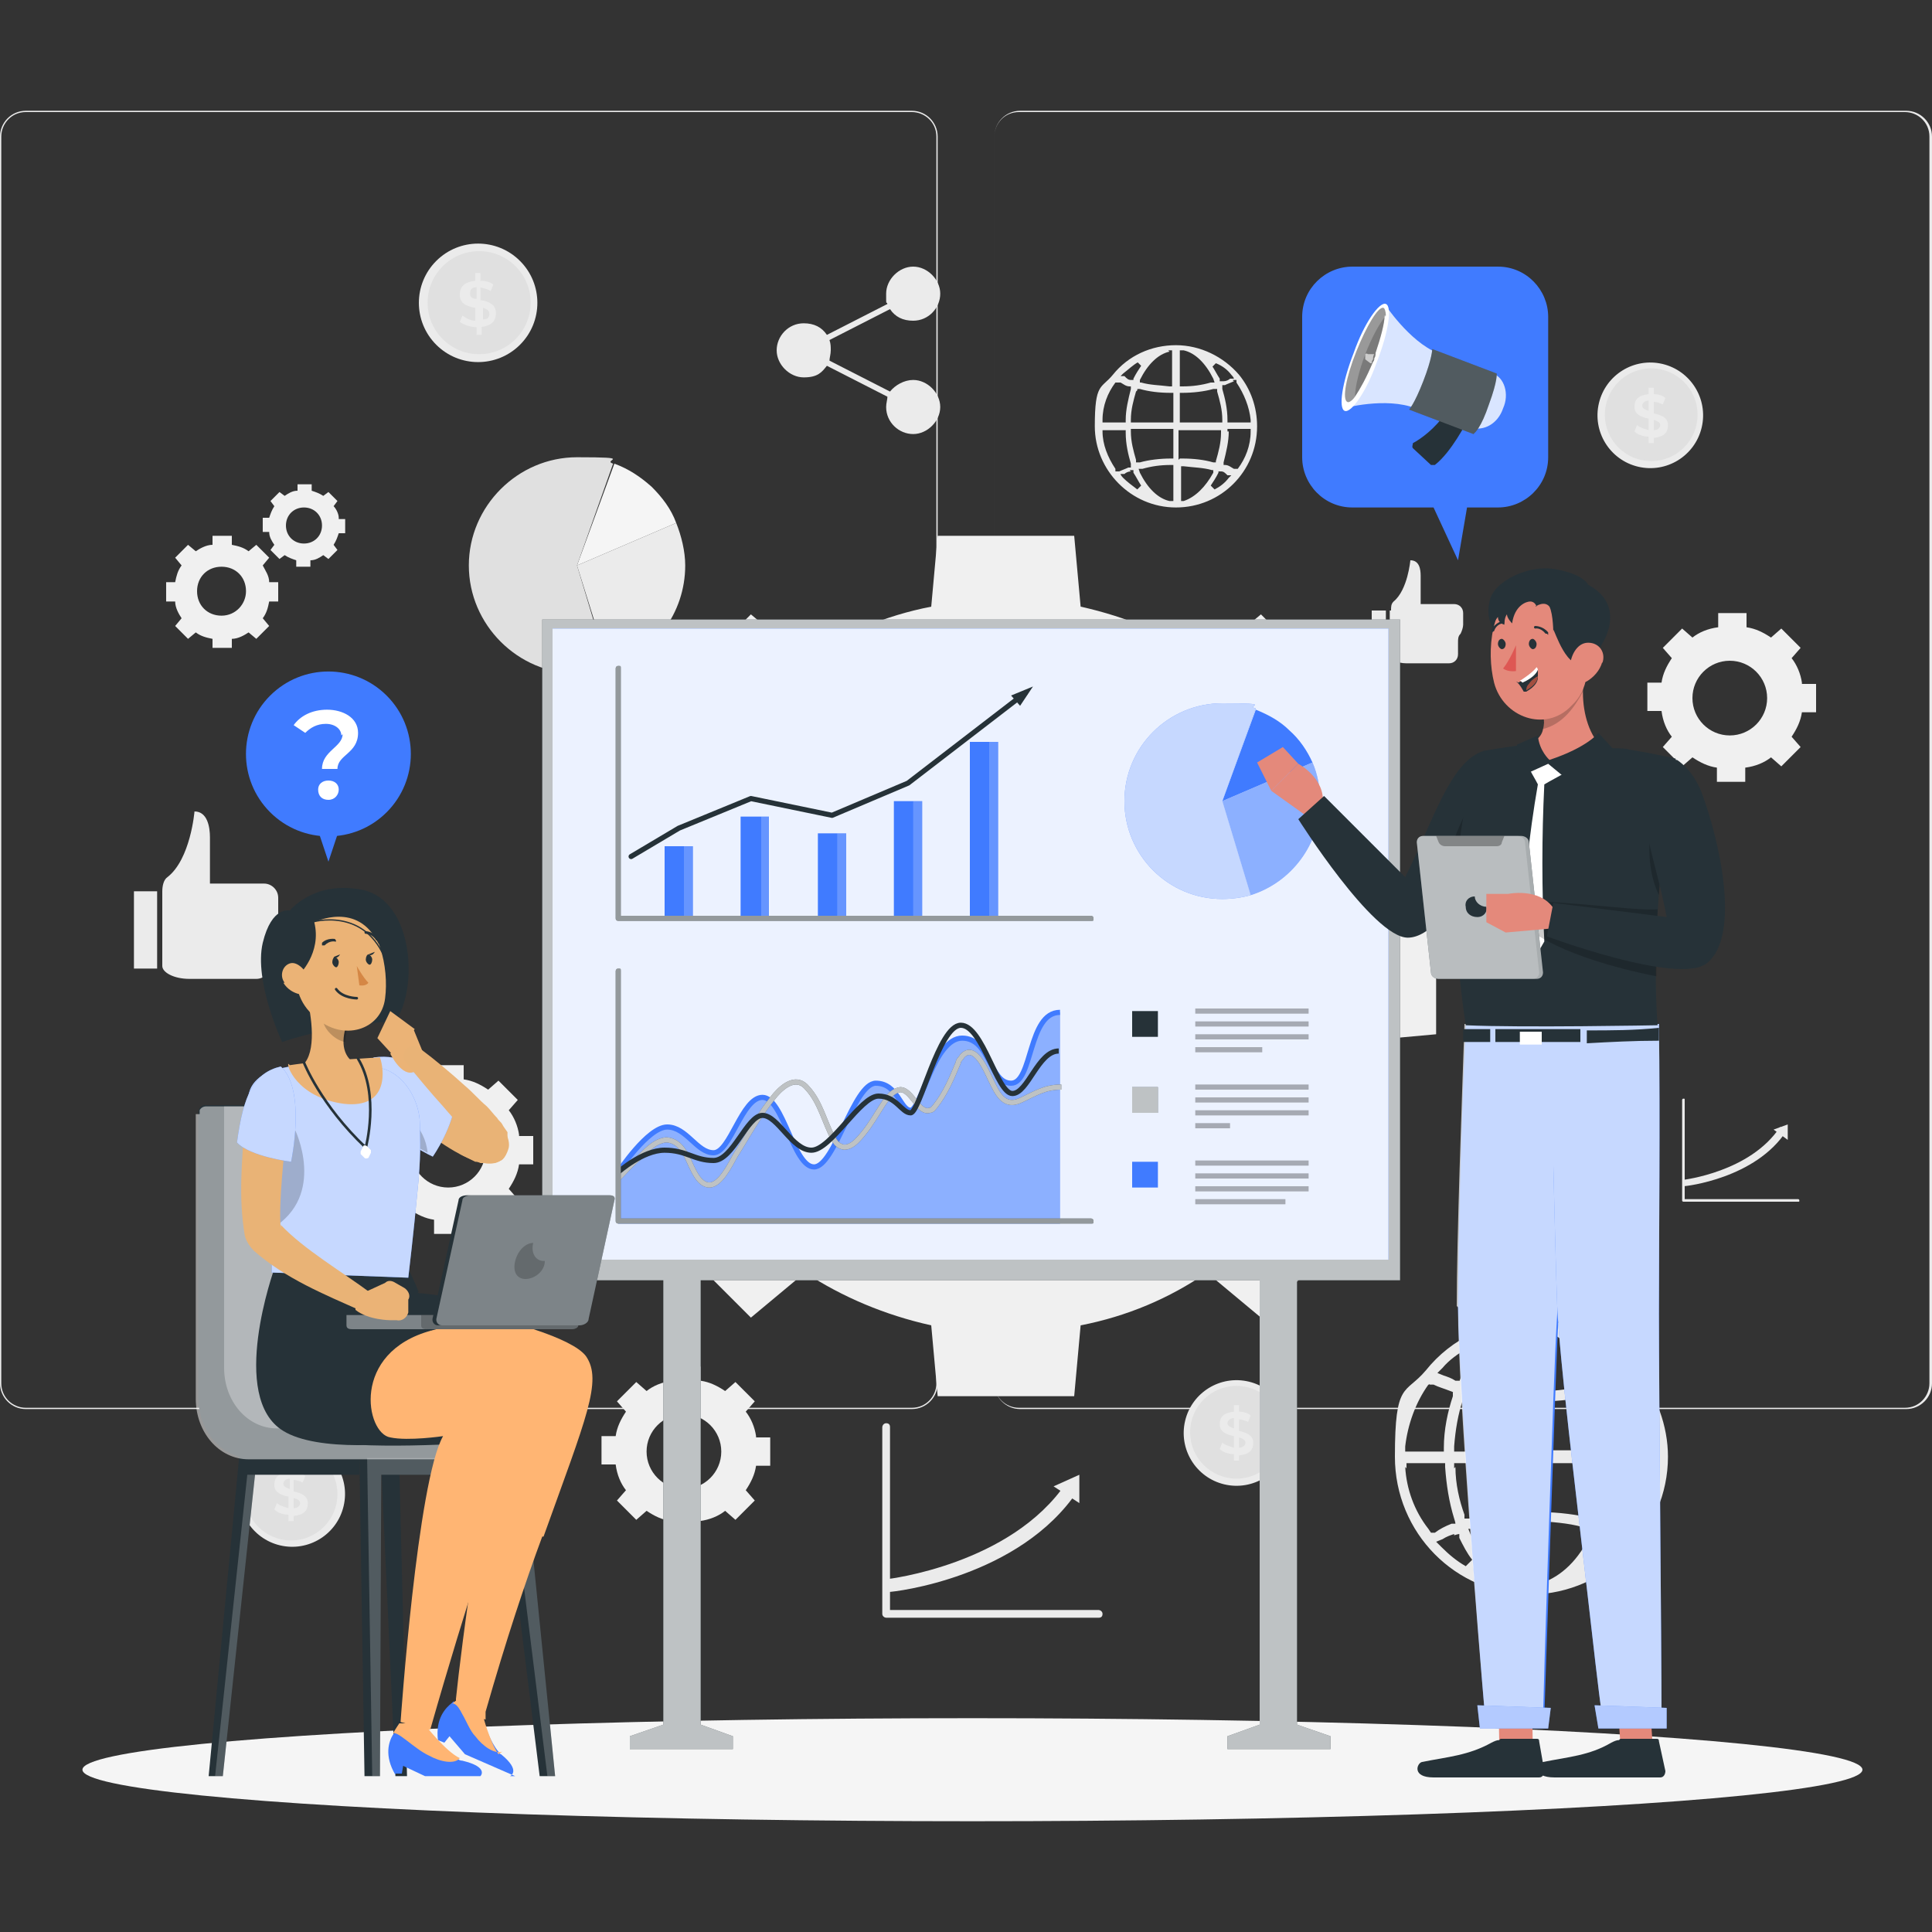 <?xml version="1.0" encoding="UTF-8"?>
<svg xmlns="http://www.w3.org/2000/svg" version="1.1" viewBox="0 0 150 150">
  <rect x="0" y="0" width="150" height="150" fill="#333333" stroke="none"/>
  <!-- Generator: Adobe Illustrator 29.0.0, SVG Export Plug-In . SVG Version: 2.1.0 Build 186)  -->
  <defs>
    <style>
      .st0, .st1, .st2, .st3 {
        opacity: .2;
      }

      .st0, .st4, .st5, .st6, .st7, .st2, .st8, .st9, .st10, .st11, .st12, .st13, .st14 {
        fill: #fff;
      }

      .st15 {
        fill: #ebb376;
      }

      .st1, .st6, .st2, .st16, .st9, .st17, .st12, .st13, .st18, .st14 {
        isolation: isolate;
      }

      .st19 {
        fill: #263238;
      }

      .st20 {
        fill: #f0f0f0;
      }

      .st21, .st8 {
        opacity: .3;
      }

      .st5, .st22 {
        opacity: .5;
      }

      .st6 {
        opacity: .8;
      }

      .st23 {
        fill: #e0e0e0;
      }

      .st24 {
        stroke-width: .2px;
      }

      .st24, .st25, .st26, .st27 {
        stroke: #263238;
      }

      .st24, .st25, .st26, .st27, .st28, .st18 {
        fill: none;
      }

      .st24, .st26, .st27 {
        stroke-linecap: round;
        stroke-linejoin: round;
      }

      .st7, .st12 {
        opacity: .9;
      }

      .st25, .st27, .st28, .st18 {
        stroke-width: .4px;
      }

      .st25, .st28, .st18 {
        stroke-miterlimit: 10;
      }

      .st29 {
        fill: #e9b376;
      }

      .st16, .st10, .st30 {
        opacity: 0;
      }

      .st26 {
        stroke-width: .1px;
      }

      .st31 {
        fill: #e4897b;
      }

      .st32 {
        fill: #a24e3f;
      }

      .st9, .st18 {
        opacity: .7;
      }

      .st17, .st14 {
        opacity: .4;
      }

      .st33 {
        fill: #ffb573;
      }

      .st28 {
        stroke: #407bff;
      }

      .st34 {
        fill: #ebebeb;
      }

      .st35 {
        display: none;
      }

      .st36 {
        fill: #de5753;
      }

      .st37 {
        fill: #f5f5f5;
      }

      .st11, .st13 {
        opacity: .6;
      }

      .st38 {
        fill: #407bff;
      }

      .st39 {
        fill: #d58745;
      }

      .st18 {
        stroke: #fff;
      }
    </style>
  </defs>
  <g id="Background_Simple" class="st35">
    <g>
      <path class="st38" d="M6.7-67.8c-26.5-22.8-78.7-33.6-110.1-5.2-20.9,18.9-27.6,56.2-19.8,89.5,11.6,49.9,41.4,97,82,137.1,34.7,34.3,116,75.5,184.6,63,80.7-14.8,112-53.1,125.2-108.9,11.9-49.8,6.5-94-16-110.6C218.8-27.8,125.2,12.4,84.5,1.8,59.3-4.9,26.5-50.8,6.7-67.8Z"/>
      <path class="st7" d="M6.7-67.8c-26.5-22.8-78.7-33.6-110.1-5.2-20.9,18.9-27.6,56.2-19.8,89.5,11.6,49.9,41.4,97,82,137.1,34.7,34.3,116,75.5,184.6,63,80.7-14.8,112-53.1,125.2-108.9,11.9-49.8,6.5-94-16-110.6C218.8-27.8,125.2,12.4,84.5,1.8,59.3-4.9,26.5-50.8,6.7-67.8Z"/>
    </g>
  </g>
  <g id="Character_1">
    <g>
      <g>
        <rect class="st34" x="134.9" y="131" width="11.8" height="0"/>
        <rect class="st34" x="101.3" y="132" width="3.1" height="0"/>
        <rect class="st34" x="127.7" y="127.7" width="6.8" height="0"/>
        <rect class="st34" x="5.1" y="128.3" width="15.4" height="0"/>
        <rect class="st34" x="23.7" y="128.3" width="2.3" height="0"/>
        <rect class="st34" x="33.2" y="129.8" width="33.4" height="0"/>
        <path class="st34" d="M70.9,109.4H2c-1.1,0-2-.9-2-2V10.6c0-1.1.9-2,2-2h68.8c1.1,0,2,.9,2,2v96.8c0,1.1-.9,2-2,2ZM2,8.7c-1.1,0-1.9.9-1.9,1.9v96.8c0,1.1.9,1.9,1.9,1.9h68.8c1.1,0,1.9-.9,1.9-1.9V10.6c0-1.1-.9-1.9-1.9-1.9H2Z"/>
        <path class="st34" d="M148,109.4h-68.8c-1.1,0-2-.9-2-2V10.6c0-1.1.9-2,2-2h68.8c1.1,0,2,.9,2,2v96.8c0,1.1-.9,2-2,2ZM79.1,8.7c-1.1,0-1.9.9-1.9,1.9v96.8c0,1.1.9,1.9,1.9,1.9h68.8c1.1,0,1.9-.9,1.9-1.9V10.6c0-1.1-.9-1.9-1.9-1.9h-68.8Z"/>
      </g>
      <g>
        <path class="st34" d="M70.9,29.5c-.7,0-1.4.4-1.8.9l-4.7-2.4c0-.2.1-.5.1-.8s0-.5-.1-.8l4.7-2.4c.4.6,1,.9,1.8.9,1.2,0,2.1-1,2.1-2.1s-1-2.1-2.1-2.1-2.1,1-2.1,2.1,0,.5.1.8l-4.7,2.4c-.4-.6-1-.9-1.8-.9-1.2,0-2.1,1-2.1,2.1s1,2.1,2.1,2.1,1.4-.4,1.8-.9l4.7,2.4c0,.2-.1.5-.1.8,0,1.2,1,2.1,2.1,2.1s2.1-1,2.1-2.1-1-2.1-2.1-2.1Z"/>
        <g>
          <path class="st34" d="M85.3,125.6h-16.5c-.1,0-.3-.1-.3-.3v-14.5c0-.1.1-.3.3-.3s.3.1.3.3v14.2h16.2c.1,0,.3.1.3.3s-.1.3-.3.3Z"/>
          <path class="st34" d="M68.9,123.6v-1s9.6-1.1,13.9-7.5l.9.6c-4.5,6.8-14.3,7.9-14.7,7.9Z"/>
          <polygon class="st34" points="83.8 114.5 81.8 115.4 83.8 116.7 83.8 114.5"/>
        </g>
        <g>
          <path class="st34" d="M139.6,93.3h-8.9c0,0-.1,0-.1-.1v-7.8c0,0,0-.1.1-.1s.1,0,.1.1v7.7h8.8c0,0,.1,0,.1.1s0,.1-.1.1Z"/>
          <path class="st34" d="M130.7,92.2v-.6s5.2-.6,7.5-4.1l.5.3c-2.4,3.7-7.8,4.3-8,4.3Z"/>
          <polygon class="st34" points="138.8 87.3 137.7 87.7 138.8 88.5 138.8 87.3"/>
        </g>
        <g>
          <path class="st34" d="M12.6,69.3v5.7c0,.5.9,1,2.1,1h5.2c.6,0,1.1-.5,1.1-1.1v-1.4c0-.4.1-.8.3-1.2h0c.2-.4.3-.8.3-1.2v-1.4c0-.6-.5-1.1-1.1-1.1h-4.2v-3.6c0-.8-.2-2-1.2-2h0s-.3,3.7-2.1,5.1c-.3.2-.4.7-.4,1.1Z"/>
          <rect class="st34" x="10.4" y="69.2" width="1.8" height="6"/>
        </g>
        <g>
          <path class="st34" d="M107.9,47.4v3.5c0,.3.6.6,1.3.6h3.3c.4,0,.7-.3.7-.7v-.9c0-.3,0-.5.2-.7h0c.1-.2.2-.5.2-.7v-.9c0-.4-.3-.7-.7-.7h-2.6v-2.2c0-.5-.1-1.2-.8-1.2h0s-.2,2.3-1.3,3.2c-.2.2-.2.4-.2.7Z"/>
          <rect class="st34" x="106.5" y="47.4" width="1.1" height="3.7"/>
        </g>
        <g>
          <circle class="st34" cx="37.2" cy="23.5" r="4.6" transform="translate(-5.8 33.2) rotate(-45)"/>
          <circle class="st23" cx="37.2" cy="23.5" r="4"/>
          <path class="st34" d="M37.4,25.4v.6h-.4v-.6c-.5,0-1-.2-1.3-.4l.2-.5c.3.2.6.4,1,.4v-1c-.6-.1-1.2-.3-1.2-1s.4-1,1.2-1.1v-.6h.4v.6c.4,0,.8.1,1,.3l-.2.5c-.3-.2-.6-.2-.8-.3v1c.6.1,1.2.3,1.2,1s-.4,1-1.2,1.1ZM37,23.2v-.9c-.4,0-.5.2-.5.5s.2.4.5.4ZM38,24.4c0-.3-.2-.4-.5-.5v.9c.4,0,.5-.2.5-.5Z"/>
        </g>
        <g>
          <circle class="st34" cx="128.2" cy="32.2" r="4.1" transform="translate(67.3 149.6) rotate(-76.7)"/>
          <circle class="st23" cx="128.2" cy="32.2" r="3.6"/>
          <path class="st34" d="M128.4,33.9v.5h-.4v-.5c-.5,0-.9-.2-1.1-.4l.2-.5c.2.2.6.3.9.4v-.9c-.5-.1-1.1-.3-1.1-.9s.3-.9,1.1-1v-.5h.4v.5c.3,0,.7.1.9.3l-.2.5c-.2-.1-.5-.2-.7-.2v.9c.5.1,1.1.3,1.1.9s-.3.9-1.1,1ZM128,31.9v-.8c-.3,0-.5.2-.5.4s.2.3.5.4ZM128.9,33c0-.2-.2-.3-.5-.4v.8c.3,0,.5-.2.5-.4Z"/>
        </g>
        <g>
          <circle class="st34" cx="96" cy="111.2" r="4.1" transform="translate(-34.3 179.1) rotate(-76.7)"/>
          <circle class="st23" cx="96" cy="111.2" r="3.6"/>
          <path class="st34" d="M96.2,112.9v.5h-.4v-.5c-.5,0-.9-.2-1.1-.4l.2-.5c.2.2.6.3.9.4v-.9c-.5-.1-1.1-.3-1.1-.9s.3-.9,1.1-1v-.5h.4v.5c.3,0,.7.1.9.3l-.2.5c-.2-.1-.5-.2-.7-.2v.9c.5.1,1.1.3,1.1.9s-.3.9-1.1,1ZM95.8,110.9v-.8c-.3,0-.5.2-.5.4s.2.3.5.4ZM96.7,112c0-.2-.2-.3-.5-.4v.8c.3,0,.5-.2.5-.4Z"/>
        </g>
        <g>
          <circle class="st34" cx="22.6" cy="116" r="4.1" transform="translate(-95.4 111.3) rotate(-76.7)"/>
          <circle class="st23" cx="22.6" cy="116" r="3.6"/>
          <path class="st34" d="M22.8,117.6v.5h-.4v-.5c-.5,0-.9-.2-1.1-.4l.2-.5c.2.2.6.3.9.4v-.9c-.5-.1-1.1-.3-1.1-.9s.3-.9,1.1-1v-.5h.4v.5c.3,0,.7.1.9.3l-.2.5c-.2-.1-.5-.2-.7-.2v.9c.5.1,1.1.3,1.1.9s-.3.9-1.1,1ZM22.5,115.6v-.8c-.3,0-.5.2-.5.4s.2.3.5.4ZM23.3,116.7c0-.2-.2-.3-.5-.4v.8c.3,0,.5-.2.5-.4Z"/>
        </g>
        <g>
          <path class="st37" d="M44.8,43.9l2.9-7.9c1.1.4,2,1,2.9,1.8.8.8,1.5,1.7,1.9,2.8l-7.7,3.3Z"/>
          <path class="st23" d="M44.8,43.9l2.4,8c-.8.2-1.6.4-2.4.4-4.6,0-8.4-3.8-8.4-8.4s3.8-8.4,8.4-8.4,1.9.2,2.8.5l-2.8,7.9Z"/>
          <path class="st34" d="M44.8,43.9l7.7-3.3c.4,1,.7,2.2.7,3.3,0,3.7-2.4,6.9-5.9,8l-2.5-8Z"/>
        </g>
        <g>
          <path class="st37" d="M121.2,85.4l1.6-4.3c.6.2,1.1.5,1.6,1,.5.4.8.9,1.1,1.5l-4.2,1.8Z"/>
          <path class="st23" d="M121.2,85.4l1.3,4.4c-.4.1-.9.2-1.3.2-2.5,0-4.6-2.1-4.6-4.6s2.1-4.6,4.6-4.6,1,0,1.5.3l-1.5,4.3Z"/>
          <path class="st34" d="M121.2,85.4l4.2-1.8c.2.6.4,1.2.4,1.8,0,2-1.3,3.8-3.2,4.4l-1.3-4.4Z"/>
        </g>
        <path class="st20" d="M106,69.2c-.7-3.6-2.1-6.9-4.1-9.8l3.5-4.2-7.5-7.5-4.2,3.5c-2.9-1.9-6.2-3.3-9.8-4.1l-.5-5.5h-10.6l-.5,5.5c-3.6.7-6.9,2.1-9.8,4.1l-4.2-3.5-7.5,7.5,3.5,4.2c-1.9,2.9-3.3,6.2-4.1,9.8l-5.5.5v10.6l5.5.5c.7,3.6,2.1,6.9,4.1,9.8l-3.5,4.2,7.5,7.5,4.2-3.5c2.9,1.9,6.2,3.3,9.8,4.1l.5,5.5h10.6l.5-5.5c3.6-.7,6.9-2.1,9.8-4.1l4.2,3.5,7.5-7.5-3.5-4.2c1.9-2.9,3.3-6.2,4.1-9.8l5.5-.5v-10.6l-5.5-.5ZM92.4,75c0,7.9-6.4,14.3-14.3,14.3s-14.3-6.4-14.3-14.3,6.4-14.3,14.3-14.3,14.3,6.4,14.3,14.3Z"/>
        <path class="st20" d="M139.9,53c-.1-.7-.4-1.4-.8-1.9l.7-.8-1.5-1.5-.8.7c-.6-.4-1.2-.7-1.9-.8v-1.1h-2.2v1.1c-.8.1-1.5.4-2,.8l-.8-.7-1.5,1.5.7.8c-.4.6-.7,1.2-.8,1.9h-1.1v2.2h1.1c.1.8.4,1.5.8,2l-.7.8,1.5,1.5.8-.7c.6.4,1.2.7,1.9.8v1.1h2.2v-1.1c.8-.1,1.5-.4,2-.8l.8.7,1.5-1.5-.7-.8c.4-.6.7-1.2.8-1.9h1.1v-2.2h-1.1ZM137.2,54.2c0,1.6-1.3,2.9-2.9,2.9s-2.9-1.3-2.9-2.9,1.3-2.9,2.9-2.9,2.9,1.3,2.9,2.9Z"/>
        <path class="st20" d="M40.3,88.1c-.1-.7-.4-1.4-.8-1.9l.7-.8-1.5-1.5-.8.7c-.6-.4-1.2-.7-1.9-.8v-1.1h-2.2v1.1c-.8.1-1.5.4-2,.8l-.8-.7-1.5,1.5.7.8c-.4.6-.7,1.2-.8,1.9h-1.1v2.2h1.1c.1.8.4,1.5.8,2l-.7.8,1.5,1.5.8-.7c.6.4,1.2.7,1.9.8v1.1h2.2v-1.1c.8-.1,1.5-.4,2-.8l.8.7,1.5-1.5-.7-.8c.4-.6.7-1.2.8-1.9h1.1v-2.2h-1.1ZM37.7,89.3c0,1.6-1.3,2.9-2.9,2.9s-2.9-1.3-2.9-2.9,1.3-2.9,2.9-2.9,2.9,1.3,2.9,2.9Z"/>
        <path class="st20" d="M58.7,111.5c-.1-.7-.4-1.4-.8-1.9l.7-.8-1.5-1.5-.8.7c-.6-.4-1.2-.7-1.9-.8v-1.1h-2.2v1.1c-.8.1-1.5.4-2,.8l-.8-.7-1.5,1.5.7.8c-.4.6-.7,1.2-.8,1.9h-1.1v2.2h1.1c.1.8.4,1.5.8,2l-.7.8,1.5,1.5.8-.7c.6.4,1.2.7,1.9.8v1.1h2.2v-1.1c.8-.1,1.5-.4,2-.8l.8.7,1.5-1.5-.7-.8c.4-.6.7-1.2.8-1.9h1.1v-2.2h-1.1ZM56,112.7c0,1.6-1.3,2.9-2.9,2.9s-2.9-1.3-2.9-2.9,1.3-2.9,2.9-2.9,2.9,1.3,2.9,2.9Z"/>
        <path class="st20" d="M20.9,45.2c0-.5-.3-.9-.5-1.3l.5-.6-1-1-.6.5c-.4-.3-.8-.4-1.3-.5v-.7h-1.5v.7c-.5,0-1,.3-1.3.5l-.6-.5-1,1,.5.6c-.3.4-.4.8-.5,1.3h-.7v1.5h.7c0,.5.3,1,.5,1.3l-.5.6,1,1,.6-.5c.4.3.8.4,1.3.5v.7h1.5v-.7c.5,0,1-.3,1.3-.5l.6.5,1-1-.5-.6c.3-.4.4-.8.5-1.3h.7v-1.5h-.7ZM19.1,45.9c0,1-.8,1.9-1.9,1.9s-1.9-.8-1.9-1.9.8-1.9,1.9-1.9,1.9.8,1.9,1.9Z"/>
        <path class="st20" d="M26.3,40.2c0-.3-.2-.7-.4-.9l.3-.4-.7-.7-.4.3c-.3-.2-.6-.3-.9-.4v-.5h-1.1v.5c-.4,0-.7.2-1,.4l-.4-.3-.7.7.3.4c-.2.3-.3.6-.4.9h-.5v1.1h.5c0,.4.2.7.4,1l-.3.4.7.7.4-.3c.3.2.6.3.9.4v.5h1.1v-.5c.4,0,.7-.2,1-.4l.4.3.7-.7-.3-.4c.2-.3.3-.6.4-.9h.5v-1.1h-.5ZM25,40.8c0,.8-.6,1.4-1.4,1.4s-1.4-.6-1.4-1.4.6-1.4,1.4-1.4,1.4.6,1.4,1.4Z"/>
        <path class="st34" d="M118.9,123.8c-5.9,0-10.6-4.8-10.6-10.7s.8-4.8,2.4-6.7c2-2.5,5-3.9,8.2-3.9h0c3.2,0,6.2,1.4,8.2,3.9,1.5,1.9,2.4,4.3,2.4,6.7,0,5.8-4.8,10.6-10.6,10.7h0s0,0,0,0ZM119.3,122.9h.4c1.5-.5,2.9-1.8,3.8-3.8l.2-.4h-.4c-1.1-.4-2.4-.5-3.7-.6h-.4s0,4.7,0,4.7ZM118.1,118.2c-1.3,0-2.5.2-3.7.5h-.4c0,0,.2.5.2.5,1,2,2.3,3.3,3.8,3.7h.4c0,.1,0-4.6,0-4.6h-.4ZM124.5,119.3c-.3.6-.6,1.2-1,1.7l.5.5c.7-.4,1.3-.9,1.9-1.5l.4-.4-.5-.2c-.3-.1-.6-.2-.9-.4h-.3c0-.1-.1.2-.1.2ZM112.9,119.1c-.3.1-.6.2-.9.4l-.5.2.4.4c.6.6,1.2,1.1,1.9,1.5l.5-.5c-.4-.5-.7-1.1-1-1.7v-.3c-.1,0-.4.1-.4.1ZM109.1,113.9c.1,1.7.7,3.4,1.8,4.8l.2.3h.3c.4-.3.8-.5,1.3-.7h.3c0-.1-.1-.4-.1-.4-.4-1.3-.6-2.6-.7-4v-.3h-3v.4ZM125.7,113.9c0,1.4-.3,2.8-.7,4v.3c-.1,0,.2.1.2.1.5.2.9.3,1.3.5h.3c0,.1.2-.1.2-.1,1-1.4,1.6-3.1,1.8-4.8v-.4s-3,0-3,0v.3ZM113,113.9c0,1.3.3,2.6.7,3.7v.3c.1,0,.4,0,.4,0,1.2-.3,2.7-.5,4.1-.5h.3v-3.8h-5.6v.4ZM119.3,117.4h.3c1.4,0,2.9.2,4.1.5h.3c0,0,.1-.2.1-.2.4-1.2.6-2.4.7-3.7v-.4s-5.5,0-5.5,0v3.8ZM126.5,107.4c-.4.2-.8.4-1.3.5h-.3c0,.1.1.4.1.4.4,1.3.6,2.6.7,4v.3h3v-.4c-.2-1.7-.8-3.4-1.8-4.8l-.2-.3h-.3ZM123.8,108.3c-1.3.3-2.6.5-4.1.5h-.3v3.8h5.6v-.4c0-1.3-.3-2.6-.7-3.7v-.3c-.1,0-.4,0-.4,0ZM113.6,108.6c-.4,1.2-.6,2.4-.7,3.7v.4s5.5,0,5.5,0v-3.8h-.3c-1.4,0-2.9-.2-4.1-.5h-.3c0,0-.1.2-.1.2ZM110.9,107.5c-1,1.4-1.6,3.1-1.8,4.8v.4s3,0,3,0v-.3c0-1.4.3-2.8.7-4v-.3c.1,0-.2-.1-.2-.1-.5-.2-.9-.3-1.3-.5h-.3c0-.1-.2.1-.2.1ZM119.3,108h.4c1.3,0,2.5-.2,3.7-.5h.4c0,0-.2-.5-.2-.5-1-2-2.3-3.3-3.8-3.7h-.4c0-.1,0,4.6,0,4.6ZM118.1,103.4c-1.5.4-2.9,1.7-3.8,3.7l-.2.4h.4c1.1.4,2.4.5,3.7.6h.4s0-4.7,0-4.7h-.4ZM113.9,104.7c-.7.4-1.4.9-1.9,1.5l-.4.4.5.2c.3.1.6.2.9.4h.3c0,.1.1-.2.1-.2.3-.6.6-1.2,1-1.8l-.5-.5ZM123.5,105.2c.4.5.7,1.1,1,1.8v.3c.1,0,.4-.1.4-.1.3-.1.6-.2.9-.4l.5-.2-.4-.4c-.6-.6-1.2-1.1-1.9-1.5l-.5.5Z"/>
        <path class="st34" d="M91.3,39.4c-3.5,0-6.3-2.9-6.3-6.3s.5-2.9,1.4-4c1.2-1.5,3-2.3,4.9-2.3h0c1.9,0,3.7.9,4.9,2.3.9,1.1,1.4,2.5,1.4,4,0,3.5-2.8,6.3-6.3,6.3h0s0,0,0,0ZM91.6,38.9h.3c.9-.3,1.7-1.1,2.3-2.2v-.2c.1,0-.1,0-.1,0-.7-.2-1.4-.2-2.2-.3h-.2s0,2.8,0,2.8ZM90.9,36.1c-.8,0-1.5.1-2.2.3h-.3c0,0,.1.3.1.3.6,1.2,1.4,2,2.3,2.2h.3c0,0,0-2.8,0-2.8h-.2ZM94.6,36.7c-.2.4-.4.7-.6,1l.3.3c.4-.2.8-.5,1.1-.9l.2-.2h-.3c-.2-.2-.3-.3-.5-.3h-.2c0,0,0,.1,0,.1ZM87.8,36.6c-.2,0-.4.1-.5.2h-.3c0,.1.2.3.2.3.3.3.7.6,1.1.9l.3-.3c-.2-.3-.4-.7-.6-1v-.2c0,0-.3,0-.3,0ZM85.6,33.5c0,1,.4,2,1,2.9v.2c.1,0,.3,0,.3,0,.2-.1.5-.2.7-.3h.2c0,0,0-.3,0-.3-.2-.7-.4-1.5-.4-2.4v-.2h-1.8v.2ZM95.4,33.5c0,.8-.2,1.6-.4,2.4v.2c0,0,.1,0,.1,0,.3,0,.5.2.7.3h.2c0,0,.1,0,.1,0,.6-.8,1-1.8,1-2.9v-.2s-1.8,0-1.8,0v.2ZM87.8,33.5c0,.8.2,1.5.4,2.2v.2c0,0,.3,0,.3,0,.7-.2,1.6-.3,2.4-.3h.2v-2.3h-3.3v.2ZM91.6,35.6h.2c.9,0,1.7.1,2.4.3h.2s0-.1,0-.1c.2-.7.4-1.4.4-2.2v-.2s-3.3,0-3.3,0v2.3ZM95.8,29.6c-.2.1-.5.2-.7.3h-.2c0,0,0,.3,0,.3.2.7.4,1.5.4,2.4v.2h1.8v-.2c-.1-1-.5-2-1.1-2.9v-.2c-.1,0-.3,0-.3,0ZM94.2,30.2c-.7.2-1.6.3-2.4.3h-.2v2.3h3.3v-.2c0-.8-.2-1.5-.4-2.2v-.2c0,0-.3,0-.3,0ZM88.2,30.4c-.2.7-.4,1.4-.4,2.2v.2s3.3,0,3.3,0v-2.3h-.2c-.9,0-1.7-.1-2.4-.3h-.2s0,.1,0,.1ZM86.6,29.7c-.6.8-1,1.8-1,2.9v.2s1.8,0,1.8,0v-.2c0-.8.2-1.6.4-2.4v-.2c0,0-.1,0-.1,0-.3,0-.5-.2-.7-.3h-.2c0,0-.1,0-.1,0ZM91.6,30h.2c.8,0,1.5-.1,2.2-.3h.3c0,0-.1-.3-.1-.3-.6-1.2-1.4-2-2.3-2.2h-.3c0,0,0,2.8,0,2.8ZM90.8,27.3c-.9.2-1.7,1-2.3,2.2v.2c-.1,0,.1,0,.1,0,.7.2,1.4.2,2.2.3h.2s0-2.8,0-2.8h-.3ZM88.4,28.1c-.4.2-.8.6-1.2.9l-.2.2h.3c.2.2.3.3.5.3h.2c0,0,0-.1,0-.1.2-.4.4-.7.6-1l-.3-.3ZM94.1,28.4c.2.3.4.7.6,1v.2c0,0,.3,0,.3,0,.2,0,.4-.1.5-.2h.3c0-.1-.2-.3-.2-.3-.3-.4-.7-.7-1.2-.9l-.3.3Z"/>
      </g>
      <ellipse id="_x3C_Path_x3E_" class="st37" cx="75.5" cy="137.4" rx="69.1" ry="4"/>
      <g>
        <g>
          <polygon class="st19" points="108.7 99.4 108.7 48.1 42.1 48.1 42.1 99.4 51.5 99.4 51.5 133.9 48.9 134.8 48.9 135.8 56.9 135.8 56.9 134.8 54.4 133.9 54.4 99.4 97.8 99.4 97.8 133.9 95.3 134.8 95.3 135.8 103.3 135.8 103.3 134.8 100.7 133.9 100.7 99.4 108.7 99.4"/>
          <polygon class="st9" points="108.7 99.4 108.7 48.1 42.1 48.1 42.1 99.4 51.5 99.4 51.5 133.9 48.9 134.8 48.9 135.8 56.9 135.8 56.9 134.8 54.4 133.9 54.4 99.4 97.8 99.4 97.8 133.9 95.3 134.8 95.3 135.8 103.3 135.8 103.3 134.8 100.7 133.9 100.7 99.4 108.7 99.4"/>
          <rect class="st38" x="42.9" y="48.8" width="64.9" height="49"/>
          <rect class="st12" x="42.9" y="48.8" width="64.9" height="49"/>
        </g>
        <g>
          <rect class="st19" x="87.9" y="78.5" width="2" height="2"/>
          <rect class="st19" x="87.9" y="84.4" width="2" height="2"/>
          <rect class="st38" x="87.9" y="90.2" width="2" height="2"/>
          <rect class="st9" x="87.9" y="84.4" width="2" height="2"/>
          <g>
            <path class="st30" d="M83.2,57.1s0,0,0,0,0,0,0,0h-.8v-3.3h.8s0,0,0,0,0,0,0,0h-.8v-.9s0,0,0,0,0,0,0,0v.9h-3.6v-.9s0,0,0,0,0,0,0,0v.9h-3.6v-.9s0,0,0,0,0,0,0,0v.9h-3.6v-.9s0,0,0,0,0,0,0,0v.9h-3.6v-.9s0,0,0,0,0,0,0,0v.9h-3.6v-.9s0,0,0,0,0,0,0,0v.9h-3.6v-.9s0,0,0,0,0,0,0,0v.9h-3.6v-.9s0,0,0,0,0,0,0,0v.9h-3.6v-.9s0,0,0,0,0,0,0,0v.9h-3.6v.2h3.6v3.3h-3.6v.2h3.6v3.3h-3.6v.2h3.6v3.3h-3.6v.2h3.6v3.3h-3.6v.2h3.6v3.6s0,0,0,0,0,0,0,0v-3.6h3.6v3.6s0,0,0,0,0,0,0,0v-3.6h3.6v3.6s0,0,0,0,0,0,0,0v-3.6h3.6v3.6s0,0,0,0,0,0,0,0v-3.6h3.6v3.6s0,0,0,0,0,0,0,0v-3.6h3.6v3.6s0,0,0,0,0,0,0,0v-3.6h3.6v3.6s0,0,0,0,0,0,0,0v-3.6h3.6v3.6s0,0,0,0,0,0,0,0v-3.6h3.6v3.6s0,0,0,0,0,0,0,0v-3.6h.8s0,0,0,0,0,0,0,0h-.8v-3.3h.8s0,0,0,0,0,0,0,0h-.8v-3.3h.8s0,0,0,0,0,0,0,0h-.8v-3.3h.8ZM55.5,67.5h-3.6v-3.3h3.6v3.3ZM55.5,64h-3.6v-3.3h3.6v3.3ZM55.5,60.5h-3.6v-3.3h3.6v3.3ZM55.5,56.9h-3.6v-3.3h3.6v3.3ZM59.3,67.5h-3.6v-3.3h3.6v3.3ZM59.3,64h-3.6v-3.3h3.6v3.3ZM59.3,60.5h-3.6v-3.3h3.6v3.3ZM59.3,56.9h-3.6v-3.3h3.6v3.3ZM63.1,67.5h-3.6v-3.3h3.6v3.3ZM63.1,64h-3.6v-3.3h3.6v3.3ZM63.1,60.5h-3.6v-3.3h3.6v3.3ZM63.1,56.9h-3.6v-3.3h3.6v3.3ZM66.9,67.5h-3.6v-3.3h3.6v3.3ZM66.9,64h-3.6v-3.3h3.6v3.3ZM66.9,60.5h-3.6v-3.3h3.6v3.3ZM66.9,56.9h-3.6v-3.3h3.6v3.3ZM70.7,67.5h-3.6v-3.3h3.6v3.3ZM70.7,64h-3.6v-3.3h3.6v3.3ZM70.7,60.5h-3.6v-3.3h3.6v3.3ZM70.7,56.9h-3.6v-3.3h3.6v3.3ZM74.6,67.5h-3.6v-3.3h3.6v3.3ZM74.6,64h-3.6v-3.3h3.6v3.3ZM74.6,60.5h-3.6v-3.3h3.6v3.3ZM74.6,56.9h-3.6v-3.3h3.6v3.3ZM78.4,67.5h-3.6v-3.3h3.6v3.3ZM78.4,64h-3.6v-3.3h3.6v3.3ZM78.4,60.5h-3.6v-3.3h3.6v3.3ZM78.4,56.9h-3.6v-3.3h3.6v3.3ZM82.2,67.5h-3.6v-3.3h3.6v3.3ZM82.2,64h-3.6v-3.3h3.6v3.3ZM82.2,60.5h-3.6v-3.3h3.6v3.3ZM82.2,56.9h-3.6v-3.3h3.6v3.3Z"/>
            <g>
              <rect class="st38" x="51.6" y="65.7" width="2.2" height="5.4"/>
              <rect class="st2" x="53.1" y="65.7" width=".7" height="5.4"/>
            </g>
            <g>
              <rect class="st38" x="57.5" y="63.4" width="2.2" height="7.8"/>
              <rect class="st2" x="59.1" y="63.4" width=".7" height="7.8"/>
            </g>
            <g>
              <rect class="st38" x="63.5" y="64.7" width="2.2" height="6.5"/>
              <rect class="st2" x="65" y="64.7" width=".7" height="6.5"/>
            </g>
            <g>
              <rect class="st38" x="69.4" y="62.2" width="2.2" height="9"/>
              <rect class="st2" x="70.9" y="62.2" width=".7" height="9"/>
            </g>
            <g>
              <rect class="st38" x="75.3" y="57.6" width="2.2" height="13.5"/>
              <rect class="st2" x="76.8" y="57.6" width=".7" height="13.5"/>
            </g>
            <path class="st19" d="M84.7,71.5h-36.7c0,0-.2,0-.2-.2v-19.4c0,0,0-.2.2-.2s.2,0,.2.2v19.2h36.5c0,0,.2,0,.2.2s0,.2-.2.2Z"/>
            <polyline class="st27" points="49 66.5 52.7 64.3 58.3 62 64.6 63.3 70.5 60.8 79.6 53.8"/>
            <g class="st22">
              <path class="st4" d="M84.7,71.5h-36.7c0,0-.2,0-.2-.2v-19.4c0,0,0-.2.2-.2s.2,0,.2.2v19.2h36.5c0,0,.2,0,.2.2s0,.2-.2.2Z"/>
            </g>
            <polygon class="st19" points="80.2 53.3 78.5 54 79.2 54.8 80.2 53.3"/>
          </g>
          <g>
            <path class="st38" d="M94.9,62.2l2.2,7.3c-.7.2-1.5.3-2.2.3-4.2,0-7.6-3.4-7.6-7.6s3.4-7.6,7.6-7.6,1.7.2,2.6.4l-2.6,7.2Z"/>
            <path class="st38" d="M94.9,62.2l2.6-7.1c1,.4,1.9.9,2.6,1.6.8.7,1.4,1.6,1.8,2.5l-7,3Z"/>
            <path class="st38" d="M94.9,62.2l7-3c.4.9.6,2,.6,3,0,3.3-2.2,6.3-5.4,7.3l-2.2-7.3Z"/>
            <path class="st9" d="M94.9,62.2l2.2,7.3c-.7.2-1.5.3-2.2.3-4.2,0-7.6-3.4-7.6-7.6s3.4-7.6,7.6-7.6,1.7.2,2.6.4l-2.6,7.2Z"/>
            <path class="st14" d="M94.9,62.2l7-3c.4.9.6,2,.6,3,0,3.3-2.2,6.3-5.4,7.3l-2.2-7.3Z"/>
          </g>
          <g>
            <path class="st30" d="M83.2,80.6s0,0,0,0,0,0,0,0h-.8v-3.3h.8s0,0,0,0,0,0,0,0h-.8v-.9s0,0,0,0,0,0,0,0v.9h-3.6v-.9s0,0,0,0,0,0,0,0v.9h-3.6v-.9s0,0,0,0,0,0,0,0v.9h-3.6v-.9s0,0,0,0,0,0,0,0v.9h-3.6v-.9s0,0,0,0,0,0,0,0v.9h-3.6v-.9s0,0,0,0,0,0,0,0v.9h-3.6v-.9s0,0,0,0,0,0,0,0v.9h-3.6v-.9s0,0,0,0,0,0,0,0v.9h-3.6v-.9s0,0,0,0,0,0,0,0v.9h-3.6v.2h3.6v3.3h-3.6v.2h3.6v3.3h-3.6v.2h3.6v3.3h-3.6v.2h3.6v3.3h-3.6v.2h3.6v3.6s0,0,0,0,0,0,0,0v-3.6h3.6v3.6s0,0,0,0,0,0,0,0v-3.6h3.6v3.6s0,0,0,0,0,0,0,0v-3.6h3.6v3.6s0,0,0,0,0,0,0,0v-3.6h3.6v3.6s0,0,0,0,0,0,0,0v-3.6h3.6v3.6s0,0,0,0,0,0,0,0v-3.6h3.6v3.6s0,0,0,0,0,0,0,0v-3.6h3.6v3.6s0,0,0,0,0,0,0,0v-3.6h3.6v3.6s0,0,0,0,0,0,0,0v-3.6h.8s0,0,0,0,0,0,0,0h-.8v-3.3h.8s0,0,0,0,0,0,0,0h-.8v-3.3h.8s0,0,0,0,0,0,0,0h-.8v-3.3h.8ZM55.5,91h-3.6v-3.3h3.6v3.3ZM55.5,87.5h-3.6v-3.3h3.6v3.3ZM55.5,84h-3.6v-3.3h3.6v3.3ZM55.5,80.5h-3.6v-3.3h3.6v3.3ZM59.3,91h-3.6v-3.3h3.6v3.3ZM59.3,87.5h-3.6v-3.3h3.6v3.3ZM59.3,84h-3.6v-3.3h3.6v3.3ZM59.3,80.5h-3.6v-3.3h3.6v3.3ZM63.1,91h-3.6v-3.3h3.6v3.3ZM63.1,87.5h-3.6v-3.3h3.6v3.3ZM63.1,84h-3.6v-3.3h3.6v3.3ZM63.1,80.5h-3.6v-3.3h3.6v3.3ZM66.9,91h-3.6v-3.3h3.6v3.3ZM66.9,87.5h-3.6v-3.3h3.6v3.3ZM66.9,84h-3.6v-3.3h3.6v3.3ZM66.9,80.5h-3.6v-3.3h3.6v3.3ZM70.7,91h-3.6v-3.3h3.6v3.3ZM70.7,87.5h-3.6v-3.3h3.6v3.3ZM70.7,84h-3.6v-3.3h3.6v3.3ZM70.7,80.5h-3.6v-3.3h3.6v3.3ZM74.6,91h-3.6v-3.3h3.6v3.3ZM74.6,87.5h-3.6v-3.3h3.6v3.3ZM74.6,84h-3.6v-3.3h3.6v3.3ZM74.6,80.5h-3.6v-3.3h3.6v3.3ZM78.4,91h-3.6v-3.3h3.6v3.3ZM78.4,87.5h-3.6v-3.3h3.6v3.3ZM78.4,84h-3.6v-3.3h3.6v3.3ZM78.4,80.5h-3.6v-3.3h3.6v3.3ZM82.2,91h-3.6v-3.3h3.6v3.3ZM82.2,87.5h-3.6v-3.3h3.6v3.3ZM82.2,84h-3.6v-3.3h3.6v3.3ZM82.2,80.5h-3.6v-3.3h3.6v3.3Z"/>
            <path class="st38" d="M48,91s2.3-3.5,3.8-3.5,2.3,2,3.6,2,2.2-4.3,3.8-4.3,2.4,5.4,4,5.4,3.1-6.5,4.8-6.5,1.9,2.1,2.7,2.1,1.8-5.6,4-5.6,2.1,3.5,3.8,3.5,1.3-5.5,3.8-5.5v16.4h-34.3v-3.9Z"/>
            <path class="st14" d="M48,91s2.3-3.5,3.8-3.5,2.3,2,3.6,2,2.2-4.3,3.8-4.3,2.4,5.4,4,5.4,3.1-6.5,4.8-6.5,1.9,2.1,2.7,2.1,1.8-5.6,4-5.6,2.1,3.5,3.8,3.5,1.3-5.5,3.8-5.5v16.4h-34.3v-3.9Z"/>
            <path class="st28" d="M48,91s2.3-3.5,3.8-3.5,2.3,2,3.6,2,2.2-4.3,3.8-4.3,2.4,5.4,4,5.4,3.1-6.5,4.8-6.5,1.9,2.1,2.7,2.1,1.8-5.6,4-5.6,2.1,3.5,3.8,3.5,1.3-5.5,3.8-5.5"/>
            <path class="st25" d="M48,91.5c.5-.5.9-1,1.5-1.5.6-.6,1.3-1.4,2.2-1.5.6,0,1.1.4,1.4.9.5.7.9,2.5,1.9,2.6.9.1,1.7-1.6,2.1-2.3.7-1.1,1.3-2.2,2-3.2.3-.5.7-1,1.1-1.5.7-.8,1.7-1.5,2.5-.5,1,1.1,1.3,2.6,2,3.9.1.2.3.5.6.6.4.2.9-.1,1.2-.4.7-.7,1.2-1.5,1.7-2.3.4-.6.9-1.6,1.7-1.7.9,0,1.4,1.9,2.3,1.6.2,0,.3-.2.4-.3.8-1,1.3-2.2,1.8-3.4,0-.2.2-.3.3-.5,1-1.1,1.9,1.2,2.2,1.8.5,1,1,2.3,2.4,1.6,1.1-.5,1.8-1,3.1-1"/>
            <path class="st18" d="M48,91.5c.5-.5.9-1,1.5-1.5.6-.6,1.3-1.4,2.2-1.5.6,0,1.1.4,1.4.9.5.7.9,2.5,1.9,2.6.9.1,1.7-1.6,2.1-2.3.7-1.1,1.3-2.2,2-3.2.3-.5.7-1,1.1-1.5.7-.8,1.7-1.5,2.5-.5,1,1.1,1.3,2.6,2,3.9.1.2.3.5.6.6.4.2.9-.1,1.2-.4.7-.7,1.2-1.5,1.7-2.3.4-.6.9-1.6,1.7-1.7.9,0,1.4,1.9,2.3,1.6.2,0,.3-.2.4-.3.8-1,1.3-2.2,1.8-3.4,0-.2.2-.3.3-.5,1-1.1,1.9,1.2,2.2,1.8.5,1,1,2.3,2.4,1.6,1.1-.5,1.8-1,3.1-1"/>
            <path class="st25" d="M48,91s1.9-1.7,3.6-1.7,2.3.8,3.8.8,2.6-3.5,3.8-3.5,2.3,2.7,3.8,2.7,3.8-4.2,5.2-4.2,1.8,1.3,2.5,1.3,2.2-6.8,3.9-6.8,2.8,5.3,4,5.3,2-3.3,3.6-3.3"/>
            <path class="st19" d="M84.7,95h-36.7c0,0-.2,0-.2-.2v-19.4c0,0,0-.2.2-.2s.2,0,.2.2v19.2h36.5c0,0,.2,0,.2.2s0,.2-.2.2Z"/>
            <g class="st22">
              <path class="st4" d="M84.7,95h-36.7c0,0-.2,0-.2-.2v-19.4c0,0,0-.2.2-.2s.2,0,.2.2v19.2h36.5c0,0,.2,0,.2.2s0,.2-.2.2Z"/>
            </g>
          </g>
          <g class="st21">
            <rect x="92.8" y="78.3" width="8.8" height=".4"/>
            <rect x="92.8" y="79.3" width="8.8" height=".4"/>
            <rect x="92.8" y="80.3" width="8.8" height=".4"/>
            <rect x="92.8" y="81.3" width="5.2" height=".4"/>
          </g>
          <g class="st21">
            <rect x="92.8" y="84.2" width="8.8" height=".4"/>
            <rect x="92.8" y="85.2" width="8.8" height=".4"/>
            <rect x="92.8" y="86.2" width="8.8" height=".4"/>
            <rect x="92.8" y="87.2" width="2.7" height=".4"/>
          </g>
          <g class="st21">
            <rect x="92.8" y="90.1" width="8.8" height=".4"/>
            <rect x="92.8" y="91.1" width="8.8" height=".4"/>
            <rect x="92.8" y="92.1" width="8.8" height=".4"/>
            <rect x="92.8" y="93.1" width="7" height=".4"/>
          </g>
        </g>
      </g>
      <g>
        <path class="st38" d="M116.3,20.7h-11.3c-2.1,0-3.9,1.7-3.9,3.9v10.9c0,2.1,1.7,3.9,3.9,3.9h6.3l1.9,4.1.7-4.1h2.4c2.1,0,3.9-1.7,3.9-3.9v-10.9c0-2.1-1.7-3.9-3.9-3.9Z"/>
        <g>
          <path class="st38" d="M113.4,30.5c.4-1.2,1.5-1.8,2.5-1.5.9.3,1.3,1.6.8,2.7-.4,1.2-1.5,1.8-2.5,1.5-.9-.3-1.3-1.6-.8-2.7Z"/>
          <path class="st38" d="M106,27.7l1.5-4.1s1.9,2.9,4.1,3.8l-.8,2v.3c-.1,0-.9,2-.9,2-2.3-.9-5.6,0-5.6,0l1.6-4.1Z"/>
          <path class="st6" d="M113.4,30.5c.4-1.2,1.5-1.8,2.5-1.5.9.3,1.3,1.6.8,2.7-.4,1.2-1.5,1.8-2.5,1.5-.9-.3-1.3-1.6-.8-2.7Z"/>
          <path class="st6" d="M106,27.7l1.5-4.1s1.9,2.9,4.1,3.8l-.8,2v.3c-.1,0-.9,2-.9,2-2.3-.9-5.6,0-5.6,0l1.6-4.1Z"/>
          <path class="st19" d="M113.9,32.7s-1.2,2.4-2.5,3.4c0,0-.2,0-.3,0l-1.4-1.3c-.1-.1,0-.3,0-.4.6-.3,1.8-1.2,2.5-2.3.9-1.4,1.7.6,1.7.6Z"/>
          <path class="st4" d="M104.4,31.9c.5.2,1.7-1.5,2.5-3.8.9-2.3,1.2-4.3.7-4.5-.5-.2-1.7,1.5-2.5,3.8-.9,2.3-1.2,4.3-.7,4.5Z"/>
          <path class="st17" d="M107.5,24.5c0,.6-.3,1.7-.7,2.9,0,.1,0,.3-.1.4,0,.1,0,.2-.1.3-.5,1.2-1,2.1-1.4,2.7-.2.3-.5.5-.6.4-.4-.2-.1-1.9.7-3.9.8-2,1.7-3.5,2.1-3.4.1,0,.2.3.2.6Z"/>
          <path class="st1" d="M107.5,24.5c0,.6-.3,1.7-.7,2.9,0,.1,0,.3-.1.4,0,.1,0,.2-.1.3-.5,1.2-1,2.1-1.4,2.7,0-.7.3-2,.8-3.3.5-1.3,1.1-2.4,1.6-3Z"/>
          <path class="st19" d="M114.5,33.6s.5-.4,1.1-2.2c.7-1.9.6-2.4.6-2.4l-5-1.9s0,.7-.7,2.5c-.7,1.8-1.1,2.2-1.1,2.2l5,1.9Z"/>
          <path class="st4" d="M106.5,28.2c0-.1,0-.2.1-.3,0-.1,0-.3.1-.4h-.5c-.1-.1-.2,0-.2,0h0c0,.2,0,.3,0,.4l.4.3Z"/>
          <path class="st1" d="M106.5,28.2c0-.1,0-.2.1-.3,0-.1,0-.3.1-.4h-.5c-.1-.1-.2,0-.2,0h0c0,.2,0,.3,0,.4l.4.3Z"/>
          <path class="st2" d="M114.5,33.6s.5-.4,1.1-2.2c.7-1.9.6-2.4.6-2.4l-5-1.9s0,.7-.7,2.5c-.7,1.8-1.1,2.2-1.1,2.2l5,1.9Z"/>
        </g>
      </g>
      <g id="_x3C_Group_x3E_">
        <polygon class="st31" points="119 135.3 116.4 135.3 116.3 129.3 118.9 129.3 119 135.3"/>
        <path class="st19" d="M116.5,135h2.8c.1,0,.2,0,.2.2l.4,2.3c0,.2-.1.5-.4.5-1,0-2.5,0-3.7,0s-2.8,0-4.5,0-1.3-1.1-.9-1.2c2-.4,3.6-.5,5.4-1.5.2-.1.4-.2.6-.2Z"/>
        <path class="st38" d="M119.8,133.3h-4.5c-.5-5.8-2-25.2-2.1-31.8,0-5.3.3-16.1.6-21.9h8.8c-.5,5.9-1.3,16.6-1.6,22.5-.3,6.5-.9,25.5-1.1,31.2Z"/>
        <path class="st9" d="M113.2,101.5c0,6.6,1.6,26,2.1,31.8h4.5c.1-4.3.5-16.2.8-24.6.1-2.7.2-5.1.3-6.7.2-3.6.6-8.9.9-13.8.2-3.3.5-6.4.7-8.7h-8.8c-.2,5.9-.6,16.6-.6,21.9Z"/>
        <path class="st38" d="M114.7,132.4s.2,1.8.2,1.8h5.3l.2-1.6-5.6-.2Z"/>
        <path class="st30" d="M120.7,108.8c.1-2.7.2-5.1.3-6.7.2-3.6.5-7.5.8-12.5-1-.3-2.6-1-2.9-1.5l1.2,1.5c-.2,3.8,0,12.7.7,19.1Z"/>
        <polygon class="st31" points="128.3 135.3 125.8 135.3 125.4 129.3 127.9 129.3 128.3 135.3"/>
        <path class="st38" d="M128.9,133.3h-4.5c-.3-2-.7-5.7-1.2-10-.9-7.9-2.1-17.6-2.3-21.9-.1-2.7-.2-6.8-.3-10.9,0-4,0-8.1,0-11h8.2c.1,7.3,0,16.6,0,22.5,0,6.5.2,25.5.2,31.2Z"/>
        <path class="st9" d="M128.9,133.3h-4.5c-.3-2-.7-5.7-1.2-10-.9-7.9-2.1-17.6-2.3-21.9-.1-2.7-.2-6.8-.3-10.9,0-4,0-8.1,0-11h8.2c.1,7.3,0,16.6,0,22.5,0,6.5.2,25.5.2,31.2Z"/>
        <path class="st38" d="M123.8,132.4s.3,1.8.3,1.8h5.3v-1.6c.1,0-5.5-.2-5.5-.2Z"/>
        <path class="st13" d="M114.7,132.4s.2,1.8.2,1.8h5.3l.2-1.6-5.6-.2Z"/>
        <path class="st13" d="M123.8,132.4s.3,1.8.3,1.8h5.3v-1.6c.1,0-5.5-.2-5.5-.2Z"/>
        <path class="st19" d="M125.8,135h2.8c.1,0,.2,0,.2.2l.5,2.3c0,.2-.1.5-.4.5-1,0-2.5,0-3.7,0s-2.7,0-4.5,0-1.4-1.1-.9-1.2c2-.4,3.6-.5,5.3-1.5.2-.1.4-.2.6-.2Z"/>
        <g>
          <path class="st31" d="M101.5,63.4l-2.8-2,2.1-2.1s2.1,1.1,1.9,3.1l-1.2,1Z"/>
          <polygon class="st31" points="97.6 59.2 99.6 58 100.8 59.3 98.7 61.4 97.6 59.2"/>
        </g>
        <path class="st19" d="M115.2,58.3c-2.6.8-3.9,5.4-6.1,9.8l-6.3-6.3-2,1.8s5.8,9.2,8.5,9.2c3.4,0,7-9.5,7-9.5l-1-5Z"/>
        <path class="st10" d="M116.2,63.3s-.6,1.5-1.5,3.3c-.9,1.8-2,3.8-3.3,5-.7.7-1.5,1.1-2.2,1.1-2.7,0-8.5-9.2-8.5-9.2l2-1.8,6.3,6.3c2.2-4.4,3.5-9,6.1-9.8l1,5Z"/>
        <path class="st3" d="M114.8,66.6c-.9,1.8-2,3.8-3.3,5,.1-4.2,2.2-8.3,2.2-8.3.6,1,1,2.2,1.1,3.3Z"/>
        <path class="st19" d="M130.1,59c-2.2,12.5-1.4,20.6-1.4,20.6,0,0-10.6.2-14.9,0-2.3-15.1,1.4-21.3,1.4-21.3,0,0,1.6-.3,3.4-.5.2,0,.5,0,.7,0,1.6,0,4.2.2,6.1.3.4,0,.8,0,1.1.1,1.9.3,3.6.7,3.6.7Z"/>
        <path class="st10" d="M130.1,59c-.3,1.5-.5,3-.7,4.4-.3,2.2-.5,4.2-.6,6.1,0,.5,0,1.1-.1,1.6-.1,1.9-.1,3.5-.1,4.7,0,2.4.1,3.7.1,3.7,0,0-10.6.2-14.9,0-2.3-15.1,1.4-21.3,1.4-21.3,0,0,1.6-.3,3.4-.5.2,0,.5,0,.7,0,1.6,0,4.2.2,6.1.3.4,0,.8,0,1.1.1,1.9.3,3.6.7,3.6.7Z"/>
        <g>
          <path class="st31" d="M124.5,58c-.9,1-2.4,1.8-4.7,1.7-1.8,0-2-1.2-1.7-1.8,1.1-.2,1.6-.7,1.7-1.3.2-.6,0-1.4-.4-2.1l3-2.5.5-.4c0,.1,0,.3,0,.5,0,.5,0,1.1,0,1.7,0,1.6.5,3.4,1.6,4.3Z"/>
          <path class="st3" d="M122.9,53.7c-.6,1.1-1.5,2.5-3.1,2.9.2-.6,0-1.4-.4-2.1l3-2.5c.2,0,.3,0,.5,0,0,.5,0,1.1,0,1.7Z"/>
        </g>
        <path class="st4" d="M121.5,60c-.5.3-1.1.6-1.6.9-.2,4.1-.2,8.1,0,12.2-.3.5-.5.9-.8,1.4-.3-.5-.7-1-1-1.5.2-4.1.6-8.1,1.3-12.1-.2-.4-.4-.7-.6-1.1.5-.2,1.1-.4,1.6-.6.4.3.8.5,1.2.8Z"/>
        <path class="st3" d="M119.8,70c4,.2,7.2.7,8.9.6-.1,1.9-.1,3.9-.1,5.2-7.5-1.5-9.8-3.6-9.8-3.6l1.1-2.3Z"/>
        <path class="st3" d="M129.4,63.4c-.3,2.2-.5,4.2-.6,6.1-1.4-2.9-.4-6.4-.4-6.4l1,.3Z"/>
        <g>
          <path class="st19" d="M116.1,47c-.4,1-.5,3.1,1,2.6,1.5-.5-.3-4.3-1-2.6Z"/>
          <path class="st31" d="M123.4,49.2c-.1,2.7,0,4.3-1.4,5.6-2,2.1-5.3.9-6-1.8-.6-2.4-.3-6.4,2.3-7.4,2.6-1.1,5.2,1,5.1,3.6Z"/>
          <path class="st19" d="M119.3,50c0,.2-.1.4-.3.4-.1,0-.3-.2-.3-.4,0-.2.1-.4.3-.4.1,0,.3.2.3.4Z"/>
          <path class="st19" d="M116.9,50c0,.2-.1.4-.3.4-.1,0-.3-.2-.3-.4,0-.2.1-.4.3-.4.1,0,.3.2.3.4Z"/>
          <path class="st36" d="M117.7,50.1s-.5,1.2-1,1.8c.4.3,1,.2,1,.2v-2Z"/>
          <path class="st19" d="M120.1,49.2s0,0-.1,0c-.4-.5-.8-.4-.8-.4,0,0-.1,0-.1-.1,0,0,0-.1.1-.1,0,0,.6,0,1,.5,0,0,0,.1,0,.2,0,0,0,0,0,0Z"/>
          <path class="st19" d="M115.8,49.1s0,0,0,0c0,0,0-.1,0-.2.3-.6.9-.7.9-.7,0,0,.1,0,.1.1,0,0,0,.1-.1.1,0,0-.5,0-.7.6,0,0,0,0,0,0Z"/>
          <path class="st19" d="M119.2,47.1s.7-.5,1.1,0c.3.6.3,2.1.3,2.1v-.3c.1,0,1.1,3.4,2.5,2.5,1.4-.9,3.4-4.3.2-6,0,0-.3-.8-2.5-1.2-2.1-.4-4.7.9-5.1,2.3-.4,1.4.2,2.2.2,2.2.1-.5.4-.8.4-.8,0,.5.5.6.5.6,0-.6.2-.8.2-.8,0,.3.4.7.4.7.2-1.4,1.1-1.7,1.4-1.7.4,0,.5.4.5.4Z"/>
          <path class="st31" d="M124.4,51.4c-.2.7-.7,1.2-1.2,1.5-.8.4-1.4-.3-1.3-1.1,0-.8.5-1.9,1.4-1.9.9,0,1.4.8,1.1,1.6Z"/>
          <g>
            <path class="st19" d="M117.7,52.9c.3.2.6.8.6.8,0,0,.1,0,.2,0,.7-.4.9-.8.9-1.1,0-.2,0-.3,0-.5,0-.1-.1-.2-.1-.2-.3.4-.9.8-1.2,1-.1,0-.2.1-.2.1Z"/>
            <path class="st4" d="M118,52.8l.2.2c.7-.3,1.1-.7,1.2-1,0-.1-.1-.2-.1-.2-.3.4-.9.8-1.2,1Z"/>
            <path class="st32" d="M118.5,53.6c.7-.4.9-.8.9-1.1-.2.1-.5.3-.7.6-.2.2-.2.4-.2.5Z"/>
          </g>
        </g>
        <path class="st19" d="M124.1,56.9s-.8,1.1-3.8,2.1c0,0-.8-.7-.9-1.9l-1.6.7s-.5,1.5.2,2.5l2.2-1,1.7,1.4s2.8-1.8,3.3-2.6l-1.1-1.2Z"/>
        <g>
          <path class="st19" d="M119.3,76h-7.6c-.3,0-.6-.2-.6-.5l-1.1-10.1c0-.3.2-.5.5-.5h7.6c.3,0,.6.2.6.5l1.1,10.1c0,.3-.2.5-.5.5Z"/>
          <path class="st11" d="M119.3,76h-7.6c-.3,0-.6-.2-.6-.5l-1.1-10.1c0-.3.2-.5.5-.5h7.6c.3,0,.6.2.6.5l1.1,10.1c0,.3-.2.5-.5.5Z"/>
          <path class="st0" d="M119,76h-7.3c-.3,0-.6-.2-.6-.5l-1.1-10.1c0-.3.2-.5.5-.5h7.3c.3,0,.6.2.6.5l1.1,10.1c0,.3-.2.5-.5.5Z"/>
          <path class="st19" d="M114.5,69.6c-.5,0-.8.4-.7.8,0,.5.4.8.9.8s.8-.4.7-.8c-.5,0-.9-.4-.9-.8Z"/>
          <path class="st21" d="M116.2,65.7h-4c-.2,0-.4-.1-.5-.3l-.2-.5h5.3l-.2.5c0,.2-.2.3-.4.3Z"/>
        </g>
        <path class="st31" d="M117.2,69.4h-1.8c0-.1,0,2.2,0,2.2l1.5.8,3.4-.3.3-1.6c-1.1-1.6-3.5-1.1-3.5-1.1Z"/>
        <path class="st19" d="M128.3,59.7c-1.8,2.3.2,6.7,1.1,11.5l-8.8-1.1-.5,2.6s10.2,3.8,12.4,2.1c2.7-2.1,1-9.6-.4-13.3-.7-1.8-1.9-2.5-1.9-2.5,0,0-1.1,0-1.8.7Z"/>
        <path class="st10" d="M128.3,59.7c-1.8,2.3.2,6.7,1.1,11.5l-8.8-1.1-.5,2.6s10.2,3.8,12.4,2.1c2.7-2.1,1-9.6-.4-13.3-.7-1.8-1.9-2.5-1.9-2.5,0,0-1.1,0-1.8.7Z"/>
        <path class="st19" d="M123.2,80c1.9,0,3.7,0,5.6-.2,0,.3,0,.6,0,1-1.9,0-3.8.1-5.6.2v-1Z"/>
        <path class="st19" d="M115.8,80.9c-.7,0-1.4,0-2.2,0,0-.3,0-.6,0-1,.7,0,1.4,0,2.1,0v1Z"/>
        <path class="st19" d="M116.1,79.9c2.2,0,4.4,0,6.6,0v1c-2.2,0-4.4,0-6.6,0v-1Z"/>
        <path class="st4" d="M118,81.1h1.7s0,0,0,0v-1s0,0,0,0h-1.7s0,0,0,0v1s0,0,0,0Z"/>
      </g>
      <g>
        <circle class="st38" cx="25.5" cy="58.5" r="6.4" transform="translate(-33.9 35.2) rotate(-45)"/>
        <path class="st4" d="M26.5,57.1c0-.5-.5-.9-1.2-.9s-1.2.3-1.6.7l-.9-.6c.5-.7,1.4-1.2,2.6-1.2s2.4.6,2.4,1.8c0,1.6-1.6,1.7-1.6,2.8h-1.2c0-1.4,1.6-1.7,1.6-2.7ZM24.7,61.3c0-.4.3-.7.8-.7s.8.3.8.7-.3.8-.8.8-.8-.3-.8-.8Z"/>
        <polygon class="st38" points="25.5 63.1 24.6 64.2 25.5 66.9 26.4 64.2 25.5 63.1"/>
      </g>
      <g>
        <g>
          <polygon class="st19" points="31 113.9 31.6 137.9 30.7 137.9 29.6 113.9 31 113.9"/>
          <polygon class="st19" points="27.9 114.5 19.8 114.5 17.3 137.9 16.2 137.9 18.6 112.8 27.9 113 27.9 114.5"/>
          <polygon class="st19" points="28.5 113 40 113 40.6 113 43.1 137.9 42.5 137.9 42.4 137 42.5 137.9 41.9 137.9 39 114.5 29.6 114.5 29.5 137.9 28.9 137.9 28.9 137.9 28.3 137.9 27.9 113 28.5 113"/>
          <polygon class="st0" points="28.9 137.9 28.5 113 40.6 113 43.1 137.9 42.5 137.9 39.6 114.5 29.6 114.5 29.5 137.9 28.9 137.9"/>
          <polygon class="st0" points="19.8 114.5 19.2 114.5 16.7 137.9 17.3 137.9 19.8 114.5"/>
          <path class="st19" d="M32.4,109.3l-2.5-21.2c-.1-1.3-1.1-2.3-2.2-2.3h-11.8c-.3,0-.5.3-.5.6v22.1c0,2.6,1.8,4.7,4.1,4.7h23.7c.1,0,.3-.1.3-.3h0c0-1.2-.8-2.1-1.9-2.1h-7.4c-.8,0-1.5-.7-1.6-1.6Z"/>
          <path class="st5" d="M15.2,86.5v22.1c0,2.6,1.8,4.7,4.1,4.7h23.7c.1,0,.3-.1.3-.3,0-.6-.2-1.1-.5-1.5-.3-.4-.8-.6-1.3-.6h-7.4c-.2,0-.3,0-.5,0-.6-.2-1-.8-1.1-1.5l-2.5-21.2c-.1-1.3-1.1-2.3-2.2-2.3h-11.8c-.2,0-.4.1-.5.3,0,0,0,.2,0,.3Z"/>
          <path class="st8" d="M17.4,85.9v20.3c0,2.6,1.8,4.7,4.1,4.7h12c-.6-.2-1-.8-1.1-1.5l-2.5-21.2c-.1-1.3-1.1-2.3-2.2-2.3h-10.2Z"/>
        </g>
        <g>
          <path class="st19" d="M32.5,100.3c-.2-.6-1.1-2.4-1.1-2.4l-10.1.6s-3.6,10,.7,12.6c1.3.8,3.5,1.1,5.8,1.1,2.8,0,5-2.2,5-4.9,0,0,0-5.3-.4-6.9Z"/>
          <path class="st19" d="M23.4,107.6v4c3.6,1,11.1.6,15.5.3,2-.2,3.5-1.8,3.5-3.8v-3.3c0-1.1-.7-2.1-1.7-2.5-2.2-.8-6.1-2-10.2-2-4,0-7.2,3.3-7.2,7.3Z"/>
          <path class="st33" d="M42.1,119.3c-1.3,3.5-2.8,8-4.4,13.6,0,.1,0,.2,0,.3,0,.1,0,.2,0,.3l-1.7-.4-.6-.2s0-.2,0-.7c0,0,0-.2,0-.3h0c.4-3.9,2.2-18.2,3.9-21.2,0,0-1.9.4-3.4.1-1.1-.2-2.4-7.5-2.4-7.5,0,0,2.7-.8,5.5-.8h0s5.4,1.3,6.5,2.8c1.3,1.9,0,4.8-3.3,14Z"/>
          <g>
            <path class="st38" d="M40,137.9l-3.9-1.7-1.2-1.4-.4.5-.5-.2c-.2-1.7.6-2.5,1.1-2.9,0,0,0,0,.1-.1,0,0,0,0,0,0,0,0,0,0,0,0,0,0,0,0,0,0,0,0,0,0,0,0h0s0,0,0,0l2.1.9s0,.1.1.3c.2.6.7,2,1.3,2.7,0,0,0,0,0,0,0,0,.1.2.2.2,1.6,1.3.7,1.7.7,1.7Z"/>
            <path class="st33" d="M39,136c-.6.2-1.5-.4-2.1-1.2-.4-.4-.7-1.2-1-1.7-.2-.4-.4-.7-.6-.8,0,0-.2-.1-.2,0,0,0,0,0,0,0,0,0,0,0,.1-.1,0,0,0,0,0,0,0,0,0,0,0,0,0,0,0,0,0,0,0,0,0,0,0,0h0s0,0,0,0c.2-.2.5-.3.5-.3l1.7.8s0,.2.1.5c.2.8.7,2.3,1.2,3,0,0,0,0,0,0Z"/>
          </g>
          <path class="st16" d="M42.1,119.3c-1.3,3.5-2.8,8-4.4,13.6.2.8.7,2.3,1.2,3,0,0,0,0,0,0,0,0,.1.2.2.2,1.6,1.3.7,1.7.7,1.7l-3.9-1.7-1.2-1.4-.4.5-.5-.2c-.2-1.7.6-2.5,1.1-2.9,0,0,0,0,.1-.1,0,0,0,0,0,0,0,0,0,0,0,0,0,0,0,0,0,0,0,0,0,0,0,0h0c.4-3.9,2.2-18.2,3.9-21.2,0,0-1.9.4-3.4.1-1.1-.2-2.4-7.5-2.4-7.5,0,0,2.7-.8,5.5-.8h0s-.7,0-1.5,1.2c0,0,3.6.7,4.6,2.6.4.8.3,6.5,0,13Z"/>
          <path class="st33" d="M33.4,103.3s6.2,1,7.3,2.5c1.8,2.6-1.4,7.8-7.3,28.5l-2.3-.6s1.3-18.7,3.3-22.2c0,0-2.7.4-4.1.1-1.9-.3-3.1-6.6,3.2-8.3Z"/>
          <g>
            <path class="st38" d="M30.7,137.7h.5s.1-.6.1-.6l1.7.8h4.3s.7-.7-1.4-1.2c0,0-.2,0-.3-.1-1.1-.5-2.6-2.2-2.6-2.2h-2.3s0,.1-.2.3c-.3.5-.7,1.6.2,3.1Z"/>
            <path class="st33" d="M30.5,134.6h0c.3-.3,1.7,1.2,2.8,1.7.9.5,2,.7,2.4.2-1.1-.5-2.8-2.7-2.8-2.7h-1.9s-.4.6-.5.8Z"/>
          </g>
          <g>
            <path class="st19" d="M44.9,102.1v.8c0,.2-.3.3-.5.3h-17c-.2,0-.5,0-.5-.3v-.8h17.9Z"/>
            <path class="st14" d="M44.9,102.1v.8c0,.2-.3.3-.5.3h-17c-.2,0-.5,0-.5-.3v-.8h17.9Z"/>
            <path class="st1" d="M44.9,102.1v.8c0,.2-.3.3-.5.3h-11.2c-.2,0-.5,0-.5-.3v-.8h12.1Z"/>
            <path class="st19" d="M47.7,93.2l-2,9.2c0,.3-.4.5-.7.5h-11c-.3,0-.5-.3-.4-.6l2-9.1c0-.3.4-.4.7-.4h11c.3,0,.5.1.4.4Z"/>
            <path class="st14" d="M47.7,93.2l-2,9.2c0,.3-.4.5-.7.5h-10.7c-.3,0-.5-.3-.4-.6l2-9.1c0-.3.4-.4.7-.4h10.7c.3,0,.5.1.4.4Z"/>
            <path class="st1" d="M42.3,97.9h0c0,.8-.8,1.4-1.5,1.4s-1-.6-.8-1.4c.2-.8.8-1.4,1.4-1.4-.2.8.2,1.4.8,1.4s0,0,0,0Z"/>
          </g>
          <path class="st29" d="M32.2,82.9c1.8,1.6,4.2,3.7,5.9,4.6-.3,0-.5,0-.9.3-.4.3-.6.9-.5,1.3,0,.2,0,.2,0,.2-1.2-1.9-4-4.9-5.5-6.7-.6-.7.4-1.7,1.1-1.2,2.5,2,5,3.9,6.9,6.4.1.2.4.8.3,1.3-1,3.9-8.1-2.5-9.6-3.9-1.5-1.5.6-3.7,2.2-2.3h0Z"/>
          <path class="st38" d="M35.4,85.1c-.1,2.3-1.8,4.7-1.8,4.7l-.4-.2-2-1.1s0-.1-.1-.3c0-.2-.2-.4-.3-.7-.6-1.5-1.6-4.2-1.8-5.4,2.3-.3,3.4.7,6.3,3Z"/>
          <path class="st9" d="M35.4,85.1c-.1,2.3-1.8,4.7-1.8,4.7l-.4-.2-2-1.1s0-.1-.1-.3c0-.2-.2-.4-.3-.7-.6-1.5-1.6-4.2-1.8-5.4,2.3-.3,3.4.7,6.3,3Z"/>
          <path class="st3" d="M33.2,89.5l-2-1.1s0-.1-.1-.3c0-.5,0-1.1.2-1.7,0,0,1.7,1,1.9,3.1Z"/>
          <path class="st38" d="M19.4,85.4c0,0,0,.1,0,.2.5,2,.9,3.7,1.1,5.2.3,1.9.5,3.4.6,4.7,0,1.2,0,2.3,0,3.3l10.6.4c.4-3.4.6-5.5.8-7.6.2-2.5.1-3.3.1-4.3,0-1.9-1.3-4.1-3.2-4.4-.5,0-1.1-.2-1.6-.2,0,0-.2,0-.3,0-1.6-.2-4-.2-5.9.3-1.1.2-2.5,1.1-2.3,2.6Z"/>
          <path class="st9" d="M19.4,85.4c0,0,0,.1,0,.2.5,2,.9,3.7,1.1,5.2.3,1.9.5,3.4.6,4.7,0,1.2,0,2.3,0,3.3l10.6.4c.4-3.4.6-5.5.8-7.6.2-2.5.1-3.3.1-4.3,0-1.9-1.3-4.1-3.2-4.4-.5,0-1.1-.2-1.6-.2,0,0-.2,0-.3,0-1.6-.2-4-.2-5.9.3-1.1.2-2.5,1.1-2.3,2.6Z"/>
          <path class="st3" d="M21.2,95.4c0-1.3-.2-2.8-.6-4.7,1.2-1.7,2.3-3,2.3-3,0,0,2.5,5.1-1.8,7.7Z"/>
          <path class="st29" d="M22.2,87.5c-.1,2.2-.6,5.8-.4,7.9,0,0,0-.3,0-.3,1.8,1.9,4.7,3.6,7,5.3.8.5.1,1.8-.7,1.4-2.9-1.3-5.9-2.5-8.4-4.7-.2-.2-.6-.7-.7-1.2-.5-3-.2-5.8,0-8.8.3-2.1,3.4-1.7,3.2.3h0Z"/>
          <path class="st15" d="M31.4,100l-.7-.4c-.3-.2-.6-.2-.8,0l-1.3.6c-.5.2-.9.7-1,1.2v.3c1,.8,2.7.8,2.7.8h.5c.4.1.8-.2.9-.6v-1c.2-.3,0-.7-.3-.9Z"/>
          <path class="st38" d="M21.8,82.8c-2.1.5-2.9,2.2-3.4,5.9,1,1.1,4.2,1.5,4.2,1.5,0,0,1.2-5.6-.8-7.4Z"/>
          <path class="st15" d="M22.4,82.6c-.2,0,.6,2.6,4.3,3.1,3.6.4,3.1-2.8,2.8-3.6,0,0-4.4.2-7,.6Z"/>
          <path class="st19" d="M22.5,70.7s1.9-2.4,5.7-1.6c3.9.9,4.3,7.6,2.5,10.2,0,0-4.3.1-8.8,1.6,0,0-2.2-4.7-1.5-7.7.7-2.9,2.1-2.5,2.1-2.5Z"/>
          <g>
            <path class="st15" d="M23.8,77.3c.4,1.6.8,4.4-.3,5.4,0,0,1.5-.2,4.5,1.9.9-1.3.3-1.7.3-1.7-1.7-.5-1.8-1.8-1.5-3l-3.1-2.6Z"/>
            <path class="st3" d="M25.1,78.4l1.8,1.6c0,.3-.1.6-.1.9-.7-.1-1.6-.9-1.7-1.6,0-.3,0-.7,0-.8Z"/>
          </g>
          <g>
            <path class="st15" d="M22.6,74.2c.4,2.5.5,3.6,1.9,4.8,2.1,1.9,5.1,1,5.4-1.5.3-2.3-.4-6-2.9-6.9-2.5-.9-4.8,1.1-4.4,3.6Z"/>
            <path class="st19" d="M25.8,74.7c0,.2.2.4.3.4.1,0,.2-.2.2-.4,0-.2-.2-.4-.3-.4-.1,0-.2.2-.2.4Z"/>
            <path class="st19" d="M28.4,74.5c0,.2.2.4.3.4.1,0,.2-.2.2-.4,0-.2-.2-.4-.3-.4-.1,0-.2.2-.2.4Z"/>
            <path class="st19" d="M28.6,74.1l.5-.2s-.2.4-.5.2Z"/>
            <path class="st39" d="M27.7,75s.5.9.9,1.3c-.2.3-.7.2-.7.2l-.2-1.5Z"/>
            <path class="st19" d="M25.2,73.4s0,0,0,0c.4-.4.8-.3.8-.3,0,0,.1,0,.1,0,0,0,0-.1-.1-.2,0,0-.6-.1-1,.3,0,0,0,.1,0,.2,0,0,0,0,0,0Z"/>
            <path class="st19" d="M29.4,73.1s0,0,0,0c0,0,0-.1,0-.2-.4-.6-1-.6-1-.6,0,0-.1,0-.1.1,0,0,0,.1.1.1,0,0,.5,0,.8.5,0,0,0,0,0,0Z"/>
            <path class="st19" d="M25.9,74.3l.5-.2s-.2.4-.5.2Z"/>
            <path class="st19" d="M23.2,75.7s1.8-1.7,1.2-4.1c0,0,3.4-1.7,5,1.7,0,0,0-3-3.3-3.4s-6.9,4.5-2.9,7.5v-1.9Z"/>
            <path class="st15" d="M22,76.3c.3.5.8.8,1.3.9.7.1.9-.6.7-1.2-.2-.6-.9-1.4-1.5-1.2-.6.2-.8,1-.4,1.5Z"/>
            <path class="st26" d="M24.2,71.6s4.2-1.3,5.8,3.1"/>
            <path class="st24" d="M27.7,77.5s-1.1,0-1.6-.7"/>
          </g>
          <path class="st24" d="M23.6,82.5s1.3,3.3,4.8,6.6c0,0,1.1-4.1-.6-6.9"/>
          <path class="st4" d="M28.5,89l.3.3c0,0,0,.1,0,.2l-.2.4c0,0-.2.1-.3,0l-.3-.3c0,0,0-.1,0-.2l.2-.4c0-.1.2-.1.3,0Z"/>
          <path class="st9" d="M21.8,82.8c-2.1.5-2.9,2.2-3.4,5.9,1,1.1,4.2,1.5,4.2,1.5,0,0,1.2-5.6-.8-7.4Z"/>
          <g>
            <path class="st15" d="M33,82.1l-.9-2.2-1.8,1.9s.9,1.9,1.9,1.4l.8-1.1Z"/>
            <polygon class="st15" points="30.3 78.5 29.3 80.6 30.4 81.8 32.2 79.9 30.3 78.5"/>
          </g>
          <path class="st29" d="M35.7,89.6c.4.2.8.4,1.2.6.1,0,.2,0,.4.1h.2c0,0,.1,0,.1,0h0s0,0,0,0h.1s0,0,0,0h.1c0,0,.1,0,.2,0,0,0,.2,0,.4,0,0,0,.3-.1.5-.2.2-.1.3-.3.4-.5,0,0,0-.2.1-.3,0,0,0-.1,0-.2,0,0,0-.1,0-.2,0,0,0,0,0-.1,0,0,0-.2,0-.2,0,0,0-.2,0-.3,0,0,0-.1,0-.2h0c0-.1,0-.2,0-.2-.2-.3-.3-.4-.4-.6-.1-.2-.3-.3-.4-.5-.3-.3-.5-.6-.8-.9-.6-.5-1.1-1.1-1.7-1.6-1.1-1-2.3-2-3.5-2.9-.4-.3-.9-.2-1.1.1-.2.3-.2.7,0,1h0c1,1.2,1.9,2.3,2.9,3.4.5.6,1,1.1,1.4,1.7.2.3.5.6.7.8.1.1.2.3.3.4,0,.1.2.3.2.3h0s0,0,0,0c0,0,0,0,0,0,0,0,0,0,0-.1,0,0,0-.1,0-.2h0c0-.2,0-.2,0-.3,0,0,0-.1,0-.2,0,0,0-.2.1-.2,0-.2.2-.3.3-.4.1-.1.3-.2.4-.2,0,0,.2,0,.3,0,0,0,0,0,.1,0h.1s0,0,0,0h0s0,0,0,0h0s0,0,0,0h-.2c-.2-.2-.5-.4-.8-.5-.6-.4-2.3,2.2-1.5,2.6Z"/>
        </g>
      </g>
    </g>
  </g>
</svg>